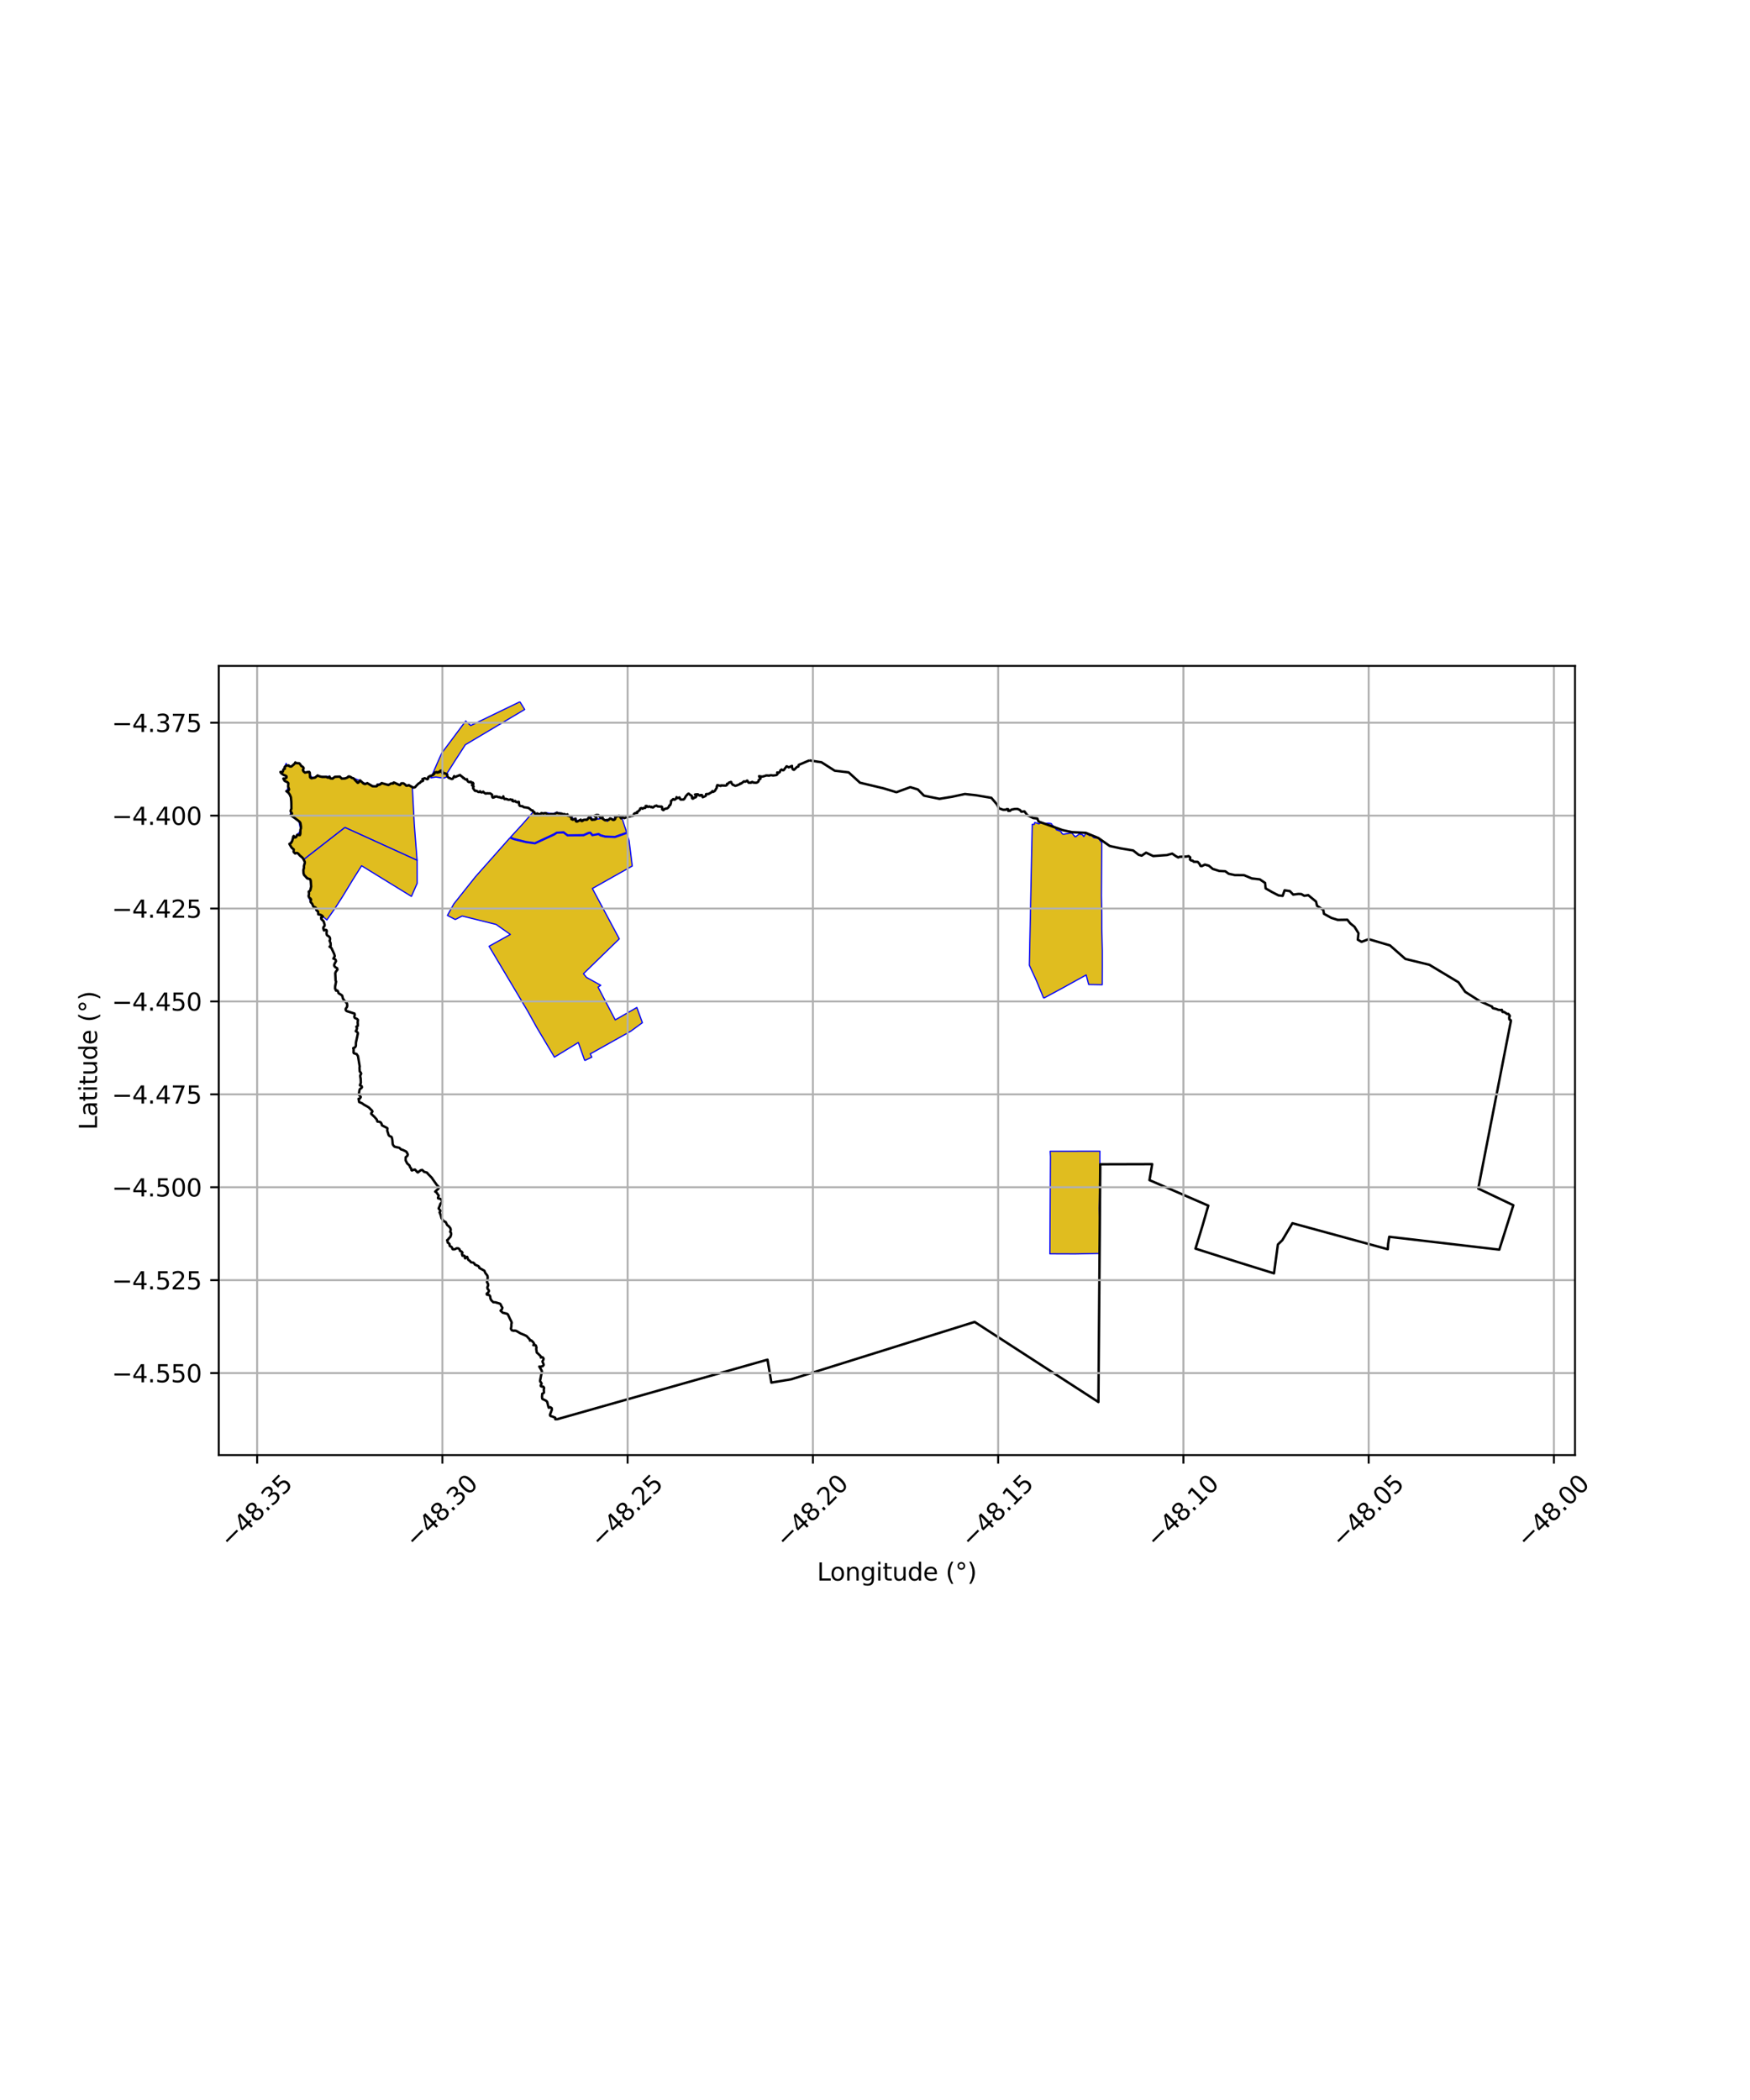 <?xml version="1.0" encoding="utf-8" standalone="no"?>
<!DOCTYPE svg PUBLIC "-//W3C//DTD SVG 1.1//EN"
  "http://www.w3.org/Graphics/SVG/1.1/DTD/svg11.dtd">
<svg xmlns:xlink="http://www.w3.org/1999/xlink" width="720pt" height="864pt" viewBox="0 0 720 864" xmlns="http://www.w3.org/2000/svg" version="1.1">
 <defs>
  <style type="text/css">*{stroke-linejoin: round; stroke-linecap: butt}</style>
 </defs>
 <g id="figure_1">
  <g id="patch_1">
   <path d="M 0 864 
L 720 864 
L 720 0 
L 0 0 
z
" style="fill: #ffffff"/>
  </g>
  <g id="axes_1">
   <g id="patch_2">
    <path d="M 90 598.671 
L 648 598.671 
L 648 273.969 
L 90 273.969 
z
" style="fill: #ffffff"/>
   </g>
   <g id="PatchCollection_1">
    <path d="M 141.92 340.447 
L 124.922 353.675 
L 124.438 353.043 
L 123.689 352.451 
L 123.282 351.988 
L 122.718 351.304 
L 121.924 351.041 
L 121.223 351.064 
L 120.766 350.564 
L 120.808 349.678 
L 120.153 349.12 
L 119.676 348.415 
L 119.194 347.737 
L 119.346 346.956 
L 120.376 345.155 
L 120.619 344.177 
L 121.793 344.273 
L 122.189 343.336 
L 123.335 342.316 
L 123.64 341.181 
L 123 338.051 
L 122.123 337.254 
L 121.191 336.634 
L 120.323 335.914 
L 119.48 335.153 
L 119.589 333.411 
L 119.893 332.323 
L 119.8 329.926 
L 119.755 328.7 
L 119.439 327.498 
L 118.798 326.44 
L 117.944 325.765 
L 117.939 325.31 
L 118.456 324.262 
L 118.487 323.412 
L 118.645 322.921 
L 118.686 322.211 
L 118.234 321.789 
L 117.606 321.675 
L 117.051 321.285 
L 116.636 320.621 
L 116.537 320.381 
L 116.647 320.256 
L 117.27 320.292 
L 117.774 320.065 
L 117.695 319.28 
L 116.745 318.928 
L 115.855 318.336 
L 115.526 318.026 
L 115.544 317.557 
L 116.45 317.194 
L 116.578 316.425 
L 117.054 315.741 
L 117.334 315.357 
L 117.376 314.834 
L 117.633 314.383 
L 117.674 314.136 
L 117.735 314.078 
L 117.848 314.625 
L 118.23 315.056 
L 118.711 314.927 
L 119.126 315.253 
L 119.943 315.248 
L 120.291 314.992 
L 120.705 314.765 
L 120.966 314.261 
L 121.409 314.054 
L 121.485 313.765 
L 121.617 313.753 
L 121.992 314.008 
L 122.824 314.032 
L 123.158 314.031 
L 123.371 314.302 
L 123.675 314.671 
L 123.988 315.111 
L 124.648 315.625 
L 124.938 316.011 
L 124.785 316.647 
L 124.903 317.332 
L 125.246 317.769 
L 125.859 317.768 
L 126.604 317.662 
L 127.479 318.263 
L 127.595 319.005 
L 128.653 320.038 
L 129.379 320.035 
L 130.382 319.384 
L 130.706 319.052 
L 130.923 319.162 
L 131.358 319.367 
L 131.757 319.449 
L 133.242 319.489 
L 133.771 319.477 
L 135.367 319.46 
L 135.597 319.48 
L 135.734 319.803 
L 136.103 320.343 
L 136.843 320.317 
L 137.269 320.058 
L 137.603 319.652 
L 137.97 319.592 
L 138.805 319.606 
L 139.964 319.7 
L 140.083 319.826 
L 140.358 320.052 
L 140.73 320.366 
L 141.329 320.332 
L 141.749 320.234 
L 142.069 320.22 
L 143.205 319.541 
L 143.6 319.467 
L 147.871 321.083 
L 148.54 321.387 
L 149.014 321.92 
L 150.586 322.297 
L 150.938 322.156 
L 151.356 322.356 
L 153.94 323.521 
L 154.805 323.52 
L 155.274 322.739 
L 156.768 322.266 
L 157.179 322.236 
L 157.879 322.423 
L 158.47 322.521 
L 159.086 322.726 
L 160.247 322.792 
L 161.008 322.337 
L 161.847 322.002 
L 162.681 322.223 
L 163.774 322.651 
L 164.732 322.864 
L 165.036 322.291 
L 165.666 322.259 
L 166.345 322.506 
L 166.999 323.122 
L 168.107 323.014 
L 169.719 323.935 
L 169.682 324.448 
L 170.446 339.057 
L 170.814 343.874 
L 171.595 353.952 
L 141.92 340.447 
" clip-path="url(#p93ef30bdd4)" style="fill: #e0bd1f; stroke: #0000ff; stroke-width: 0.5"/>
    <path d="M 141.92 340.447 
L 171.595 353.952 
L 171.614 363.455 
L 169.273 368.799 
L 148.775 356.203 
L 145.291 361.724 
L 140.951 368.859 
L 137.733 373.856 
L 134.486 378.482 
L 132.578 376.854 
L 131.478 376.357 
L 130.91 376.255 
L 130.705 374.934 
L 130 374.517 
L 129.637 373.341 
L 128.822 373.001 
L 128.556 372.072 
L 127.587 370.922 
L 127.262 369.552 
L 126.845 368.755 
L 127.107 367.817 
L 127.485 366.504 
L 127.831 365.632 
L 127.931 364.056 
L 127.88 362.901 
L 127.602 361.804 
L 125.247 360.278 
L 125.002 359.938 
L 124.751 358.433 
L 124.961 356.938 
L 125.083 355.972 
L 125.3 354.485 
L 124.922 353.675 
L 141.92 340.447 
" clip-path="url(#p93ef30bdd4)" style="fill: #e0bd1f; stroke: #0000ff; stroke-width: 0.5"/>
    <path d="M 213.897 288.728 
L 215.869 291.899 
L 191.456 306.405 
L 186.693 313.778 
L 186.592 313.959 
L 183.591 318.691 
L 183.792 319.641 
L 182.65 320.138 
L 181.259 319.973 
L 179.324 319.698 
L 177.286 320.019 
L 180.492 312.642 
L 180.564 312.487 
L 181.751 309.851 
L 191.604 296.643 
L 193.66 298.518 
L 213.897 288.728 
" clip-path="url(#p93ef30bdd4)" style="fill: #e0bd1f; stroke: #0000ff; stroke-width: 0.5"/>
    <path d="M 240.574 436.352 
L 237.94 428.921 
L 228.107 434.934 
L 220.884 422.814 
L 217.16 416.093 
L 201.211 389.321 
L 209.965 384.455 
L 204.11 380.34 
L 190.132 376.871 
L 187.316 378.321 
L 184.08 376.628 
L 186.727 371.877 
L 195.581 360.753 
L 209.771 344.739 
L 211.272 345.381 
L 216.331 346.64 
L 220.11 347.17 
L 227.968 343.543 
L 229.175 342.779 
L 231.841 342.668 
L 233.422 343.881 
L 240.146 343.834 
L 242.243 342.896 
L 242.773 342.8 
L 243.648 343.831 
L 246.244 343.354 
L 246.945 343.853 
L 248.915 344.388 
L 253.014 344.57 
L 257.938 342.848 
L 258.829 345.864 
L 260.121 356.301 
L 243.716 365.553 
L 254.796 386.267 
L 240.057 400.616 
L 241.313 402.138 
L 247.172 405.38 
L 246.055 406.127 
L 253.125 419.611 
L 262.019 414.508 
L 264.294 420.77 
L 259.561 424.241 
L 242.852 433.608 
L 243.492 434.935 
L 240.574 436.352 
" clip-path="url(#p93ef30bdd4)" style="fill: #e0bd1f; stroke: #0000ff; stroke-width: 0.5"/>
    <path d="M 220.055 346.739 
L 216.387 346.228 
L 211.43 344.995 
L 210.049 344.434 
L 215.127 338.919 
L 219.527 333.893 
L 220.196 334.602 
L 222.042 334.912 
L 224.311 334.318 
L 226.6 334.674 
L 227.624 334.746 
L 228.966 334.17 
L 230.824 334.563 
L 231.788 334.932 
L 233.482 335.312 
L 234.46 335.542 
L 235.292 336.206 
L 235.83 336.971 
L 236.859 336.617 
L 237.582 337.871 
L 239.48 337.646 
L 241.344 337.215 
L 242.905 335.723 
L 243.882 337.22 
L 247.792 336.77 
L 249.947 337.934 
L 251.031 336.675 
L 252.69 337.171 
L 252.951 336.018 
L 255.115 335.76 
L 255.848 336.384 
L 256.945 339.78 
L 257.818 342.444 
L 253.008 344.142 
L 248.999 343.988 
L 247.13 343.469 
L 246.321 342.916 
L 243.873 343.442 
L 242.932 342.398 
L 242.018 342.528 
L 240.053 343.412 
L 233.587 343.498 
L 231.917 342.231 
L 229.005 342.408 
L 227.76 343.173 
L 220.055 346.739 
" clip-path="url(#p93ef30bdd4)" style="fill: #e0bd1f; stroke: #0000ff; stroke-width: 0.5"/>
    <path d="M 429.39 410.684 
L 426.415 403.486 
L 423.494 397.119 
L 423.966 374.651 
L 424.455 350.878 
L 424.458 350.712 
L 424.702 339.151 
L 425.588 339.141 
L 425.567 338.714 
L 425.729 338.408 
L 426.724 338.703 
L 427.285 338.947 
L 427.64 338.871 
L 428.121 338.548 
L 428.365 338.546 
L 429.077 338.811 
L 429.258 338.839 
L 429.848 338.803 
L 430.204 338.888 
L 430.628 338.74 
L 431.182 338.692 
L 431.812 338.719 
L 432.092 338.773 
L 432.419 338.815 
L 432.646 338.965 
L 432.862 339.363 
L 433.581 340.044 
L 434.024 340.239 
L 434.44 340.684 
L 434.415 341.179 
L 434.661 341.419 
L 436.106 341.934 
L 436.469 342.137 
L 436.76 342.632 
L 437.024 343.003 
L 437.217 343.173 
L 437.774 343.203 
L 440.29 342.76 
L 440.476 342.803 
L 440.966 342.789 
L 441.22 342.951 
L 441.892 343.811 
L 442.179 343.927 
L 442.22 344.259 
L 442.833 344.161 
L 442.978 343.907 
L 443.736 343.373 
L 443.999 343.181 
L 444.253 343.123 
L 444.556 343.257 
L 445.02 343.327 
L 445.437 343.474 
L 445.662 343.903 
L 445.915 344.175 
L 446.541 343.232 
L 446.442 342.972 
L 446.517 342.662 
L 446.656 342.756 
L 447.135 342.848 
L 447.212 343.151 
L 447.865 343.494 
L 448.031 343.519 
L 448.061 343.656 
L 448.285 343.808 
L 448.584 343.674 
L 448.868 343.574 
L 448.974 343.66 
L 449.222 343.711 
L 449.416 343.925 
L 449.529 344.202 
L 449.782 344.417 
L 449.945 344.58 
L 450.136 344.69 
L 450.392 344.704 
L 450.581 344.718 
L 450.913 344.792 
L 451.275 344.855 
L 451.698 344.754 
L 451.879 345.006 
L 452.184 345.128 
L 452.309 345.409 
L 452.47 345.652 
L 452.7 345.876 
L 452.811 346.214 
L 453.046 346.349 
L 453.296 346.413 
L 453.252 354.777 
L 453.208 362.259 
L 453.179 367.538 
L 453.177 367.799 
L 453.171 368.478 
L 453.304 376.158 
L 453.316 382.081 
L 453.528 391.037 
L 453.531 397.393 
L 453.498 405.15 
L 447.913 405.054 
L 446.874 401.131 
L 436.462 406.885 
L 429.39 410.684 
" clip-path="url(#p93ef30bdd4)" style="fill: #e0bd1f; stroke: #0000ff; stroke-width: 0.5"/>
    <path d="M 432.172 475.812 
L 432.061 473.647 
L 452.531 473.625 
L 452.522 475.597 
L 452.508 484.898 
L 452.353 487.215 
L 452.436 488.911 
L 452.356 493.928 
L 452.27 497.139 
L 452.391 500.802 
L 452.405 508.575 
L 452.36 512.367 
L 452.188 515.714 
L 442.434 515.903 
L 431.949 515.867 
L 432.172 475.812 
" clip-path="url(#p93ef30bdd4)" style="fill: #e0bd1f; stroke: #0000ff; stroke-width: 0.5"/>
   </g>
   <g id="PatchCollection_2">
    <path d="M 332.987 312.842 
L 337.996 313.622 
L 343.425 317.089 
L 349.155 317.776 
L 353.831 322.028 
L 363.557 324.353 
L 368.814 325.948 
L 374.517 323.856 
L 377.621 324.8 
L 380.154 327.359 
L 386.517 328.664 
L 391.746 327.799 
L 396.992 326.686 
L 401.602 327.192 
L 407.872 328.255 
L 410.116 330.886 
L 411.014 332.575 
L 412.74 333.162 
L 413.851 333.139 
L 414.223 332.893 
L 414.813 332.95 
L 414.824 333.627 
L 415.551 333.602 
L 416.061 333.121 
L 417.516 332.837 
L 418.613 332.814 
L 419.627 333.247 
L 420.214 333.968 
L 421.49 333.835 
L 422.691 335.415 
L 425.128 336.571 
L 426.773 336.758 
L 427.289 338.003 
L 437.125 341.512 
L 440.99 342.371 
L 446.724 342.657 
L 451.887 344.765 
L 456.579 348.072 
L 461.212 349.072 
L 466.203 349.894 
L 468.445 351.672 
L 469.706 352.05 
L 471.536 350.815 
L 474.466 352.208 
L 480.093 351.804 
L 482.277 351.205 
L 483.809 352.261 
L 484.753 352.776 
L 485.372 352.503 
L 488.089 352.417 
L 489.05 352.242 
L 489.693 352.742 
L 489.593 353.639 
L 490.181 354.084 
L 490.634 354.058 
L 491.126 354.544 
L 492.772 354.606 
L 493.482 355.396 
L 493.931 356.268 
L 494.438 356.353 
L 495.717 355.723 
L 497.362 356.172 
L 498.975 357.505 
L 501.62 358.33 
L 504.116 358.466 
L 505.525 359.493 
L 508.006 360.029 
L 511.834 360.072 
L 515.011 361.412 
L 518.33 361.798 
L 520.505 363.272 
L 520.716 365.51 
L 523.357 367.027 
L 526.014 368.392 
L 527.714 368.592 
L 528.52 366.303 
L 530.699 366.629 
L 532.052 368.058 
L 534.193 367.791 
L 535.387 367.837 
L 536.619 368.56 
L 538.239 368.291 
L 541.452 370.929 
L 541.871 372.671 
L 544.457 374.367 
L 544.711 375.957 
L 547.777 377.654 
L 550.409 378.48 
L 554.333 378.414 
L 555.52 379.883 
L 557.271 381.299 
L 558.92 383.944 
L 558.635 386.609 
L 560.182 387.5 
L 563.109 386.393 
L 571.88 388.971 
L 578.21 394.536 
L 588.093 396.939 
L 600.069 404.144 
L 602.825 408.065 
L 608.833 411.902 
L 613.915 414.175 
L 614.014 414.583 
L 614.301 414.824 
L 614.574 414.888 
L 615.588 415.116 
L 616.521 415.499 
L 616.961 415.495 
L 617.446 415.619 
L 617.793 415.465 
L 617.896 415.468 
L 618.209 416.368 
L 618.694 416.37 
L 618.78 416.317 
L 619.531 416.788 
L 620.074 417.194 
L 620.575 417.115 
L 620.558 417.247 
L 620.988 417.599 
L 621.187 418.031 
L 621.09 418.245 
L 620.954 418.358 
L 620.931 418.883 
L 620.983 418.974 
L 620.958 419.216 
L 621.049 419.467 
L 621.505 419.673 
L 621.644 419.95 
L 608.19 488.999 
L 622.636 495.866 
L 616.852 514.135 
L 571.578 508.847 
L 571.115 511.773 
L 570.965 513.964 
L 531.744 503.268 
L 527.589 510.24 
L 525.76 512.029 
L 524.155 523.887 
L 509.451 519.314 
L 491.86 513.719 
L 494.718 504.39 
L 497.123 496.03 
L 472.93 485.528 
L 474.04 478.964 
L 452.679 479.02 
L 451.917 576.837 
L 400.997 543.883 
L 325.469 567.498 
L 317.366 568.84 
L 315.767 559.411 
L 229.342 583.881 
L 228.458 583.912 
L 228.4 583.263 
L 227.401 582.851 
L 226.503 582.588 
L 226.331 582.373 
L 226.288 582.058 
L 226.539 581.359 
L 227.066 580 
L 226.998 579.368 
L 226.434 578.968 
L 225.804 579.19 
L 225.662 578.91 
L 225.471 578.2 
L 225.12 576.735 
L 224.638 576.289 
L 223.804 575.87 
L 223.37 575.691 
L 223.097 575.452 
L 223.003 574.715 
L 223.103 573.422 
L 223.414 573.308 
L 223.805 572.951 
L 223.738 571.581 
L 223.873 571.052 
L 223.572 570.544 
L 222.821 570.461 
L 222.516 570.279 
L 222.452 570.051 
L 222.835 569.263 
L 222.547 568.719 
L 222.259 568.419 
L 222.199 568.077 
L 222.732 565.321 
L 222.942 564.933 
L 222.976 564.384 
L 222.822 563.834 
L 221.866 562.232 
L 222.255 562.31 
L 223.309 562.07 
L 223.696 561.554 
L 223.537 560.976 
L 223.18 560.233 
L 223.263 559.928 
L 223.496 559.579 
L 223.67 559.006 
L 223.335 558.486 
L 222.826 558.369 
L 222.519 558.52 
L 222.536 558.308 
L 222.307 557.778 
L 221.892 557.489 
L 221.612 557.107 
L 220.921 556.573 
L 220.802 556.259 
L 220.676 555.337 
L 220.601 554.942 
L 220.74 554.505 
L 220.451 553.541 
L 219.77 553.401 
L 219.445 553.452 
L 219.791 552.949 
L 219.35 552.197 
L 218.61 551.504 
L 218.235 551.4 
L 218.045 551.566 
L 218.01 551.15 
L 216.648 549.686 
L 215.712 549.232 
L 214.208 548.625 
L 212.378 547.556 
L 211.809 547.45 
L 211.327 547.514 
L 210.566 547.317 
L 210.198 546.71 
L 210.376 545.715 
L 210.391 544.77 
L 210.526 544.264 
L 210.386 543.745 
L 209.734 542.442 
L 208.96 540.786 
L 208.548 540.5 
L 206.883 540.107 
L 205.943 539.266 
L 206.527 538.609 
L 206.7 538.043 
L 206.224 537.262 
L 206.087 536.842 
L 205.734 536.379 
L 203.858 535.814 
L 202.945 535.75 
L 202.137 534.972 
L 201.77 534.245 
L 201.656 533.298 
L 201.253 532.799 
L 200.386 532.695 
L 200.259 532.507 
L 200.255 532.282 
L 200.907 531.689 
L 201.19 531.103 
L 200.92 530.574 
L 200.622 530.287 
L 200.509 529.675 
L 200.847 528.815 
L 200.788 528.252 
L 200.348 527.453 
L 200.653 525.834 
L 200.637 525.327 
L 200.496 524.796 
L 199.672 523.723 
L 199.276 522.799 
L 197.226 521.687 
L 197.146 521.279 
L 196.734 520.872 
L 195.364 520.277 
L 195.168 519.86 
L 194.709 519.474 
L 193.832 519.358 
L 193.311 518.77 
L 192.65 518.306 
L 192.203 517.111 
L 191.64 517.391 
L 191.398 517.742 
L 191.317 517.664 
L 191.244 517.398 
L 191.211 516.787 
L 190.796 516.583 
L 190.278 516.642 
L 190.063 515.832 
L 190.285 515.434 
L 189.967 514.986 
L 189.241 514.626 
L 189.211 514.337 
L 188.99 513.901 
L 188.476 513.58 
L 187.909 513.569 
L 187.071 513.993 
L 186.304 513.998 
L 186.124 513.838 
L 186.059 513.467 
L 185.772 513.027 
L 185.08 512.65 
L 184.98 512.365 
L 184.946 511.87 
L 184.565 511.447 
L 184.18 511.23 
L 184.153 510.87 
L 183.96 510.257 
L 184.091 510.1 
L 184.443 509.906 
L 184.664 509.507 
L 185.319 508.854 
L 185.61 507.874 
L 185.584 507.296 
L 185.213 506.764 
L 185.382 506.418 
L 185.429 505.855 
L 185.296 505.33 
L 184.671 504.538 
L 183.999 504.04 
L 183.373 502.794 
L 182.391 502.276 
L 181.909 501.507 
L 181.66 501.231 
L 181.302 499.85 
L 180.862 498.81 
L 181.257 498.182 
L 180.467 497.205 
L 180.937 496.068 
L 181.229 495.226 
L 181.84 494.606 
L 181.839 494.072 
L 181.569 493.593 
L 181.121 493.242 
L 180.256 493.04 
L 180.186 492.809 
L 180.512 491.94 
L 179.57 490.592 
L 179.06 490.258 
L 179.73 489.612 
L 180.126 489.312 
L 180.536 488.851 
L 180.451 488.22 
L 179.804 487.63 
L 178.177 485.363 
L 177.644 484.562 
L 176.414 483.303 
L 175.94 482.809 
L 175.722 482.469 
L 174.757 482.179 
L 174.397 482.084 
L 174.147 481.75 
L 173.656 481.326 
L 173.026 481.511 
L 171.961 482.366 
L 171.73 482.301 
L 170.746 481.199 
L 170.171 481.269 
L 169.5 481.574 
L 169.324 481.465 
L 169.098 480.641 
L 168.784 480.334 
L 168.444 479.487 
L 167.517 478.658 
L 166.879 477.387 
L 166.906 476.132 
L 167.599 475.542 
L 167.781 474.989 
L 167.343 474.04 
L 166.941 473.682 
L 165.648 473.077 
L 164.98 472.889 
L 164.295 472.236 
L 162.574 471.854 
L 162.236 471.708 
L 161.724 471.104 
L 161.585 470.765 
L 161.416 468.929 
L 161.183 467.903 
L 160.928 467.666 
L 160.291 467.425 
L 159.907 467.038 
L 159.327 465.17 
L 159.412 464.254 
L 159.156 464.025 
L 157.157 463.007 
L 156.939 462.251 
L 156.622 461.766 
L 156.121 461.554 
L 155.325 461.451 
L 155.189 461.228 
L 155.005 460.61 
L 154.115 459.577 
L 152.702 458.238 
L 152.72 458.029 
L 153.233 457.318 
L 153.102 456.99 
L 151.676 455.584 
L 149.687 454.454 
L 148.902 453.882 
L 147.774 453.428 
L 147.516 452.088 
L 148.046 451.952 
L 148.429 451.369 
L 148.116 450.853 
L 147.8 450.614 
L 147.665 450.011 
L 147.885 448.534 
L 148.034 448.189 
L 148.282 447.924 
L 148.705 447.638 
L 148.915 447.299 
L 148.784 446.878 
L 148.106 446.55 
L 148.116 446.338 
L 148.317 445.949 
L 148.458 445.412 
L 148.394 443.845 
L 148.171 442.604 
L 148.59 441.729 
L 148.384 441.241 
L 148.09 440.945 
L 147.977 440.63 
L 147.906 439.253 
L 147.989 438.778 
L 147.29 434.531 
L 146.706 433.659 
L 145.594 433.33 
L 145.454 433.081 
L 145.488 431.77 
L 145.335 431.242 
L 145.488 431.138 
L 145.915 431.037 
L 146.261 430.633 
L 146.417 430.229 
L 146.434 428.981 
L 147.253 425.176 
L 147.063 424.71 
L 146.383 424.253 
L 146.757 423.592 
L 146.878 423.028 
L 146.628 422.389 
L 147.198 422.072 
L 147.227 421.599 
L 147.151 420.664 
L 147.27 419.617 
L 146.881 419.216 
L 146.091 418.869 
L 145.857 418.651 
L 145.774 418.35 
L 145.799 418.012 
L 145.985 417.581 
L 145.851 417.013 
L 142.752 416.028 
L 142.421 415.829 
L 142.261 415.56 
L 142.2 415.237 
L 142.281 414.955 
L 142.74 414.325 
L 142.871 413.815 
L 142.777 412.839 
L 141.565 411.564 
L 141.089 410.823 
L 140.77 409.593 
L 139.999 409.06 
L 139.326 408.663 
L 139.177 408.389 
L 139.099 407.951 
L 138.767 407.514 
L 138.241 407.566 
L 138.051 407.09 
L 137.858 406.68 
L 137.896 405.784 
L 138.277 403.842 
L 138.081 403.45 
L 137.941 400.34 
L 138.233 399.689 
L 138.838 398.969 
L 138.721 398.364 
L 137.959 397.939 
L 137.505 397.372 
L 137.473 397.054 
L 137.56 396.715 
L 138.237 395.438 
L 138.074 394.882 
L 137.651 394.507 
L 137.148 394.417 
L 137.466 393.852 
L 137.744 393.369 
L 137.483 392.471 
L 136.297 389.936 
L 135.646 389.579 
L 135.596 389.493 
L 136.058 389.042 
L 136.013 388.04 
L 135.595 387.047 
L 135.779 386.683 
L 135.801 386.138 
L 135.669 385.685 
L 135.362 385.307 
L 134.651 384.873 
L 134.457 384.62 
L 134.329 383.904 
L 134.452 382.979 
L 134.256 382.617 
L 133.851 382.546 
L 133.36 382.83 
L 133.224 382.685 
L 133.023 381.95 
L 133.049 381.586 
L 133.214 381.287 
L 133.547 380.92 
L 133.537 380.359 
L 133.154 379.074 
L 132.456 378.367 
L 132.203 378.144 
L 132.113 377.478 
L 132.437 377.434 
L 132.845 377.08 
L 132.362 376.627 
L 131.915 376.401 
L 130.934 376.162 
L 130.855 375.059 
L 130.174 374.476 
L 130.191 374.086 
L 130.054 373.672 
L 129.792 373.361 
L 128.923 373.003 
L 128.441 371.863 
L 127.852 371.2 
L 127.762 370.914 
L 127.983 370.119 
L 127.713 369.688 
L 127.144 369.249 
L 126.974 368.638 
L 127.13 367.786 
L 127.024 366.824 
L 127.399 366.621 
L 127.698 366.183 
L 128.015 364.75 
L 127.838 362.268 
L 127.532 361.715 
L 126.385 361.398 
L 125.445 360.323 
L 125.127 360.05 
L 124.882 359.342 
L 124.821 357.976 
L 125.055 357.072 
L 125.035 356.307 
L 125.269 355.506 
L 125.404 355.059 
L 125.386 354.57 
L 124.706 353.236 
L 124.38 352.838 
L 123.343 351.956 
L 122.718 351.23 
L 122.267 350.932 
L 121.777 350.971 
L 121.435 351.148 
L 120.934 350.669 
L 120.787 350.39 
L 120.86 349.51 
L 119.966 348.738 
L 119.068 347.214 
L 119.773 346.814 
L 120.248 345.955 
L 120.469 345.023 
L 120.65 344.216 
L 120.866 343.928 
L 121.236 344.631 
L 121.872 344.374 
L 122.235 343.493 
L 123.385 343.588 
L 123.553 343.093 
L 123.614 341.333 
L 123.799 340.873 
L 123.828 340.101 
L 123.62 338.689 
L 123.359 338.208 
L 122.635 337.597 
L 121.169 336.494 
L 119.536 335.348 
L 120.074 334.918 
L 120.125 334.638 
L 119.556 333.707 
L 119.689 333.204 
L 119.895 332.709 
L 119.891 331.909 
L 119.871 330.727 
L 119.842 329.855 
L 119.686 328.017 
L 119.243 326.979 
L 118.709 326.203 
L 117.986 325.616 
L 117.809 325.508 
L 117.901 325.502 
L 118.411 325.44 
L 118.68 325.275 
L 118.863 325.018 
L 118.912 324.714 
L 118.532 323.615 
L 118.633 322.226 
L 118.227 321.81 
L 117.134 321.301 
L 116.627 320.476 
L 116.597 320.305 
L 116.655 320.303 
L 117.112 320.343 
L 117.645 320.122 
L 117.891 319.867 
L 117.892 319.469 
L 117.64 319.218 
L 116.445 318.705 
L 115.61 318.031 
L 115.383 317.622 
L 115.83 317.669 
L 116.165 317.639 
L 116.416 317.384 
L 116.564 316.634 
L 117.193 316.28 
L 117.134 315.773 
L 117.057 315.709 
L 117.395 315.266 
L 118.075 314.897 
L 118.442 314.981 
L 118.748 314.894 
L 118.795 315.064 
L 119.322 315.37 
L 119.874 315.365 
L 120.897 314.502 
L 120.965 314.359 
L 121.379 314.054 
L 121.501 313.667 
L 121.52 313.703 
L 121.741 313.96 
L 123.137 314.039 
L 123.349 314.333 
L 123.559 314.518 
L 123.953 315.159 
L 124.264 315.294 
L 124.792 315.747 
L 124.911 315.997 
L 124.905 316.208 
L 124.607 316.798 
L 124.9 317.403 
L 125.489 317.877 
L 125.971 317.768 
L 126.62 317.628 
L 127.229 317.587 
L 127.442 317.907 
L 127.543 319.268 
L 127.543 319.607 
L 127.682 319.943 
L 128.138 320.199 
L 129.641 319.908 
L 130.682 319.042 
L 130.83 319.154 
L 131.479 319.403 
L 131.923 319.518 
L 132.67 319.653 
L 134.221 319.624 
L 134.833 319.928 
L 135.165 319.916 
L 135.471 319.729 
L 135.571 319.492 
L 135.601 319.546 
L 135.831 320.175 
L 136.042 320.281 
L 136.596 320.291 
L 136.792 320.36 
L 137.781 319.62 
L 138.602 319.567 
L 139.792 319.528 
L 140.612 320.348 
L 141.404 320.311 
L 141.882 320.273 
L 142.234 320.186 
L 143.095 319.822 
L 143.315 319.493 
L 143.666 319.444 
L 144.383 319.738 
L 144.675 320.008 
L 145.392 320.223 
L 145.74 320.475 
L 145.993 320.882 
L 147.17 322.071 
L 147.487 321.98 
L 148.144 321.064 
L 149.494 322.315 
L 149.958 322.537 
L 150.267 322.575 
L 151.141 322.21 
L 153.253 323.485 
L 153.897 323.522 
L 154.906 323.514 
L 155.193 323.315 
L 155.263 322.843 
L 155.706 322.957 
L 156.445 322.733 
L 157.018 322.19 
L 159.809 322.978 
L 160.366 322.671 
L 160.856 322.351 
L 161.283 322.321 
L 161.559 322.404 
L 161.832 322.31 
L 161.981 321.942 
L 162.157 321.973 
L 164.389 323.002 
L 164.643 322.972 
L 165.076 322.306 
L 165.995 322.287 
L 166.744 322.831 
L 167.087 323.221 
L 167.414 323.293 
L 168.243 323.037 
L 168.706 323.344 
L 169.509 323.745 
L 169.761 323.984 
L 170.252 324.01 
L 170.739 323.912 
L 171.357 323.218 
L 172.23 322.346 
L 172.708 322.131 
L 173.023 321.807 
L 173.244 321.474 
L 173.392 321.502 
L 173.991 321.306 
L 174.105 321.134 
L 173.923 320.715 
L 173.777 320.53 
L 174.74 320.192 
L 175.729 320.598 
L 175.915 320.581 
L 176.18 320.278 
L 176.138 319.841 
L 176.247 319.796 
L 176.416 319.538 
L 176.609 319.547 
L 177.032 319.188 
L 177.371 319.172 
L 177.677 319.026 
L 178.277 318.766 
L 178.34 318.401 
L 178.703 318.324 
L 178.865 317.959 
L 178.876 317.798 
L 178.946 317.83 
L 179.562 317.653 
L 179.584 317.757 
L 179.768 317.855 
L 180.177 317.86 
L 180.373 317.596 
L 180.547 317.707 
L 180.773 317.67 
L 181.095 317.476 
L 181.1 317.147 
L 181.706 316.974 
L 181.75 317.237 
L 182.029 317.333 
L 181.898 317.69 
L 181.897 317.928 
L 182.081 318.178 
L 182.428 318.222 
L 182.656 318.025 
L 182.901 318.187 
L 183.243 318.231 
L 183.994 318.595 
L 183.974 319.2 
L 184.193 319.563 
L 184.456 319.857 
L 184.588 319.993 
L 185.79 320.49 
L 186.089 320.471 
L 186.32 320.342 
L 186.862 319.321 
L 186.98 319.485 
L 187.362 319.682 
L 188.039 319.356 
L 189.282 318.848 
L 189.378 319.064 
L 189.818 319.278 
L 190.159 319.683 
L 190.431 319.761 
L 190.476 319.806 
L 190.627 320.154 
L 190.934 320.162 
L 191.382 320.622 
L 191.768 320.766 
L 192.124 320.566 
L 192.04 320.766 
L 192.578 321.594 
L 193.125 321.81 
L 193.344 321.683 
L 193.78 321.674 
L 193.954 322.047 
L 194.51 322.002 
L 194.752 322.363 
L 194.6 322.699 
L 194.71 322.851 
L 194.195 323.037 
L 194.878 323.639 
L 194.644 323.923 
L 194.624 324.281 
L 195.313 325.251 
L 195.516 325.419 
L 196.029 325.358 
L 196.793 325.836 
L 197.116 325.874 
L 197.533 325.537 
L 197.688 325.838 
L 197.973 325.99 
L 198.323 326.026 
L 198.813 325.711 
L 199.197 326.154 
L 199.754 326.486 
L 199.981 326.497 
L 200.356 326.364 
L 200.783 326.424 
L 201.694 326.418 
L 202.446 326.94 
L 202.517 327.837 
L 202.768 328.187 
L 203.409 328.005 
L 203.575 327.664 
L 203.814 327.803 
L 204.383 327.674 
L 204.834 327.921 
L 205.149 327.993 
L 205.324 327.907 
L 205.523 328.053 
L 205.702 327.995 
L 205.86 328.123 
L 206.237 328.27 
L 206.734 328.278 
L 207.019 328.009 
L 207.071 327.639 
L 207.101 327.931 
L 207.275 328.408 
L 207.644 328.794 
L 208.113 328.638 
L 208.313 328.818 
L 208.576 328.771 
L 209.107 329.043 
L 209.529 329.062 
L 210.013 328.879 
L 210.19 329.039 
L 210.86 329.029 
L 210.748 329.219 
L 210.858 329.582 
L 211.415 329.719 
L 211.911 329.506 
L 212.152 329.744 
L 212.302 329.947 
L 212.978 330.07 
L 213.305 329.876 
L 213.48 329.942 
L 213.571 330.822 
L 213.612 331.155 
L 213.916 331.586 
L 215.028 331.739 
L 215.475 332.097 
L 217.42 332.383 
L 218.748 333.432 
L 219.146 333.445 
L 219.332 333.904 
L 219.896 334.17 
L 220.004 334.665 
L 220.537 335.041 
L 220.96 334.676 
L 221.197 334.714 
L 221.71 335.015 
L 222.401 334.903 
L 222.765 334.51 
L 223.597 334.737 
L 224.269 334.519 
L 224.607 334.565 
L 225.004 334.899 
L 226.284 335.283 
L 226.539 334.94 
L 227.911 334.99 
L 229.174 334.402 
L 229.733 334.627 
L 230.598 334.707 
L 231.114 334.744 
L 231.853 335.088 
L 232.23 334.925 
L 232.4 335.1 
L 233.222 335.259 
L 233.443 335.04 
L 233.423 335.454 
L 233.761 335.681 
L 234.133 335.687 
L 234.452 335.866 
L 234.697 336.069 
L 235.198 336.138 
L 235.126 336.515 
L 235.092 336.978 
L 235.684 337.244 
L 236.816 336.815 
L 236.752 337.226 
L 236.911 337.823 
L 237.177 338.023 
L 237.503 338.012 
L 238.94 337.225 
L 239.016 337.584 
L 239.402 337.831 
L 239.861 337.609 
L 239.94 337.355 
L 240.831 337.24 
L 241.291 337.323 
L 241.645 337.176 
L 242.334 336.231 
L 242.757 335.99 
L 242.853 336.549 
L 243.541 337.307 
L 244.408 337.193 
L 244.626 337.228 
L 245.235 336.953 
L 245.407 336.632 
L 245.358 336.278 
L 244.943 336.037 
L 244.585 335.698 
L 244.685 335.578 
L 245.101 335.529 
L 245.305 335.292 
L 245.488 335.343 
L 246.083 335.304 
L 246.427 335.584 
L 247.053 336.482 
L 247.755 336.339 
L 247.935 336.276 
L 247.909 336.811 
L 248.813 337.42 
L 249.091 337.493 
L 249.726 337.344 
L 250.404 337.332 
L 250.988 336.722 
L 251.659 336.941 
L 252.026 337.238 
L 252.491 337.354 
L 252.953 337.124 
L 253.123 336.878 
L 253.166 336.586 
L 253.105 336.168 
L 254.671 335.624 
L 254.882 335.753 
L 255.537 336.691 
L 256.116 336.205 
L 256.433 336.347 
L 256.918 336.594 
L 257.396 336.358 
L 257.498 336.249 
L 257.727 336.301 
L 258.033 336.243 
L 258.312 335.893 
L 258.7 335.969 
L 259.371 335.876 
L 259.472 335.679 
L 260.091 335.718 
L 260.552 335.572 
L 260.769 335.211 
L 260.801 334.91 
L 261.241 334.568 
L 262.156 334.458 
L 262.054 334.072 
L 262.27 334.053 
L 263.254 333.187 
L 263.374 332.648 
L 263.518 332.707 
L 263.854 332.441 
L 264.396 332.736 
L 264.834 332.367 
L 265.331 332.427 
L 265.533 332.325 
L 265.838 331.836 
L 265.649 331.602 
L 266.134 331.605 
L 266.113 331.776 
L 266.589 332.013 
L 267.239 331.786 
L 267.701 332.066 
L 268.079 331.944 
L 268.092 332.052 
L 268.33 332.197 
L 268.689 332.225 
L 269.121 331.874 
L 269.331 331.683 
L 270.133 331.452 
L 270.501 331.761 
L 271.842 331.87 
L 272.121 331.824 
L 272.395 332.023 
L 272.423 332.239 
L 272.426 332.942 
L 272.661 333.186 
L 272.968 333.294 
L 273.59 332.732 
L 274.469 332.628 
L 275.14 332.044 
L 275.346 331.45 
L 275.776 331.208 
L 276.064 330.263 
L 276.057 329.575 
L 276.815 328.909 
L 276.997 328.756 
L 277.186 328.96 
L 277.506 329.045 
L 278.026 328.737 
L 278.359 327.989 
L 278.398 328.098 
L 278.615 328.334 
L 278.945 328.332 
L 279.527 328.079 
L 279.579 328.124 
L 279.9 328.858 
L 280.16 328.986 
L 280.935 328.94 
L 281.107 328.956 
L 281.376 328.862 
L 281.701 328.447 
L 282.193 327.558 
L 283.064 326.607 
L 283.369 326.545 
L 283.466 326.584 
L 283.889 327.007 
L 284.581 327.382 
L 284.666 327.875 
L 284.713 328.331 
L 284.949 328.587 
L 285.282 328.516 
L 285.478 328.327 
L 285.576 328.076 
L 286.157 328.07 
L 286.535 327.632 
L 286.533 327.337 
L 286.153 327.004 
L 285.935 326.906 
L 286.591 326.814 
L 287.174 326.815 
L 287.735 327.328 
L 288.138 327.369 
L 288.242 327.09 
L 288.832 327.122 
L 288.828 327.294 
L 289.12 328 
L 290.246 327.529 
L 290.489 327.215 
L 290.479 326.753 
L 290.683 326.701 
L 291.529 326.664 
L 292.76 325.947 
L 293.147 325.471 
L 293.447 325.806 
L 294.092 325.412 
L 294.934 324.015 
L 294.879 323.655 
L 295.135 323.013 
L 296.046 323.24 
L 296.519 323.373 
L 296.653 323.153 
L 298.557 323.221 
L 299.001 323.039 
L 299.204 322.737 
L 299.109 322.51 
L 299.646 322.346 
L 299.929 321.973 
L 300.084 321.951 
L 300.742 321.7 
L 300.846 321.756 
L 300.946 322.208 
L 301.5 322.9 
L 301.718 322.924 
L 302.246 323.2 
L 302.497 323.319 
L 303.016 323.19 
L 304.023 322.772 
L 304.479 322.57 
L 304.576 322.338 
L 304.732 322.443 
L 305.023 322.321 
L 306.078 321.478 
L 306.561 321.595 
L 306.814 321.551 
L 307.392 321.149 
L 307.526 321.221 
L 307.57 321.402 
L 307.972 322.009 
L 308.997 322.027 
L 309.152 321.804 
L 309.484 321.746 
L 309.566 321.701 
L 309.759 321.943 
L 310.877 322.052 
L 311.436 321.979 
L 311.993 321.577 
L 312.108 321.348 
L 312.14 320.96 
L 312.872 320.374 
L 312.891 320.12 
L 312.746 319.865 
L 312.494 319.738 
L 312.315 319.35 
L 313.596 319.538 
L 314.669 319.267 
L 315.147 319.062 
L 315.822 319.076 
L 316.413 319.123 
L 317.206 318.928 
L 318.054 319.072 
L 319.025 318.962 
L 319.544 318.839 
L 319.921 318.427 
L 319.767 317.812 
L 320.205 317.871 
L 320.498 317.879 
L 320.76 317.738 
L 321.148 316.873 
L 321.62 316.595 
L 322.098 316.936 
L 322.445 316.855 
L 322.932 316.182 
L 323.538 315.382 
L 323.581 315.297 
L 323.841 315.338 
L 324.529 315.71 
L 325.849 315.104 
L 325.814 315.621 
L 326.179 316.505 
L 326.475 316.688 
L 326.698 316.72 
L 327.387 316.045 
L 327.962 315.509 
L 328.486 315.365 
L 328.626 314.697 
L 332.987 312.842 
L 332.987 312.842 
" clip-path="url(#p93ef30bdd4)" style="fill: none; stroke: #000000"/>
   </g>
   <g id="matplotlib.axis_1">
    <g id="xtick_1">
     <g id="line2d_1">
      <path d="M 105.79 598.671 
L 105.79 273.969 
" clip-path="url(#p93ef30bdd4)" style="fill: none; stroke: #b0b0b0; stroke-width: 0.8; stroke-linecap: square"/>
     </g>
     <g id="line2d_2">
      <defs>
       <path id="m865641e79f" d="M 0 0 
L 0 3.5 
" style="stroke: #000000; stroke-width: 0.8"/>
      </defs>
      <g>
       <use xlink:href="#m865641e79f" x="105.79" y="598.671" style="stroke: #000000; stroke-width: 0.8"/>
      </g>
     </g>
     <g id="text_1">
      <!-- −48.35 -->
      <g transform="translate(94.657 637.213) rotate(-45) scale(0.1 -0.1)">
       <defs>
        <path id="DejaVuSans-2212" d="M 678 2272 
L 4684 2272 
L 4684 1741 
L 678 1741 
L 678 2272 
z
" transform="scale(0.016)"/>
        <path id="DejaVuSans-34" d="M 2419 4116 
L 825 1625 
L 2419 1625 
L 2419 4116 
z
M 2253 4666 
L 3047 4666 
L 3047 1625 
L 3713 1625 
L 3713 1100 
L 3047 1100 
L 3047 0 
L 2419 0 
L 2419 1100 
L 313 1100 
L 313 1709 
L 2253 4666 
z
" transform="scale(0.016)"/>
        <path id="DejaVuSans-38" d="M 2034 2216 
Q 1584 2216 1326 1975 
Q 1069 1734 1069 1313 
Q 1069 891 1326 650 
Q 1584 409 2034 409 
Q 2484 409 2743 651 
Q 3003 894 3003 1313 
Q 3003 1734 2745 1975 
Q 2488 2216 2034 2216 
z
M 1403 2484 
Q 997 2584 770 2862 
Q 544 3141 544 3541 
Q 544 4100 942 4425 
Q 1341 4750 2034 4750 
Q 2731 4750 3128 4425 
Q 3525 4100 3525 3541 
Q 3525 3141 3298 2862 
Q 3072 2584 2669 2484 
Q 3125 2378 3379 2068 
Q 3634 1759 3634 1313 
Q 3634 634 3220 271 
Q 2806 -91 2034 -91 
Q 1263 -91 848 271 
Q 434 634 434 1313 
Q 434 1759 690 2068 
Q 947 2378 1403 2484 
z
M 1172 3481 
Q 1172 3119 1398 2916 
Q 1625 2713 2034 2713 
Q 2441 2713 2670 2916 
Q 2900 3119 2900 3481 
Q 2900 3844 2670 4047 
Q 2441 4250 2034 4250 
Q 1625 4250 1398 4047 
Q 1172 3844 1172 3481 
z
" transform="scale(0.016)"/>
        <path id="DejaVuSans-2e" d="M 684 794 
L 1344 794 
L 1344 0 
L 684 0 
L 684 794 
z
" transform="scale(0.016)"/>
        <path id="DejaVuSans-33" d="M 2597 2516 
Q 3050 2419 3304 2112 
Q 3559 1806 3559 1356 
Q 3559 666 3084 287 
Q 2609 -91 1734 -91 
Q 1441 -91 1130 -33 
Q 819 25 488 141 
L 488 750 
Q 750 597 1062 519 
Q 1375 441 1716 441 
Q 2309 441 2620 675 
Q 2931 909 2931 1356 
Q 2931 1769 2642 2001 
Q 2353 2234 1838 2234 
L 1294 2234 
L 1294 2753 
L 1863 2753 
Q 2328 2753 2575 2939 
Q 2822 3125 2822 3475 
Q 2822 3834 2567 4026 
Q 2313 4219 1838 4219 
Q 1578 4219 1281 4162 
Q 984 4106 628 3988 
L 628 4550 
Q 988 4650 1302 4700 
Q 1616 4750 1894 4750 
Q 2613 4750 3031 4423 
Q 3450 4097 3450 3541 
Q 3450 3153 3228 2886 
Q 3006 2619 2597 2516 
z
" transform="scale(0.016)"/>
        <path id="DejaVuSans-35" d="M 691 4666 
L 3169 4666 
L 3169 4134 
L 1269 4134 
L 1269 2991 
Q 1406 3038 1543 3061 
Q 1681 3084 1819 3084 
Q 2600 3084 3056 2656 
Q 3513 2228 3513 1497 
Q 3513 744 3044 326 
Q 2575 -91 1722 -91 
Q 1428 -91 1123 -41 
Q 819 9 494 109 
L 494 744 
Q 775 591 1075 516 
Q 1375 441 1709 441 
Q 2250 441 2565 725 
Q 2881 1009 2881 1497 
Q 2881 1984 2565 2268 
Q 2250 2553 1709 2553 
Q 1456 2553 1204 2497 
Q 953 2441 691 2322 
L 691 4666 
z
" transform="scale(0.016)"/>
       </defs>
       <use xlink:href="#DejaVuSans-2212"/>
       <use xlink:href="#DejaVuSans-34" transform="translate(83.789 0)"/>
       <use xlink:href="#DejaVuSans-38" transform="translate(147.412 0)"/>
       <use xlink:href="#DejaVuSans-2e" transform="translate(211.035 0)"/>
       <use xlink:href="#DejaVuSans-33" transform="translate(242.822 0)"/>
       <use xlink:href="#DejaVuSans-35" transform="translate(306.445 0)"/>
      </g>
     </g>
    </g>
    <g id="xtick_2">
     <g id="line2d_3">
      <path d="M 182.01 598.671 
L 182.01 273.969 
" clip-path="url(#p93ef30bdd4)" style="fill: none; stroke: #b0b0b0; stroke-width: 0.8; stroke-linecap: square"/>
     </g>
     <g id="line2d_4">
      <g>
       <use xlink:href="#m865641e79f" x="182.01" y="598.671" style="stroke: #000000; stroke-width: 0.8"/>
      </g>
     </g>
     <g id="text_2">
      <!-- −48.30 -->
      <g transform="translate(170.877 637.213) rotate(-45) scale(0.1 -0.1)">
       <defs>
        <path id="DejaVuSans-30" d="M 2034 4250 
Q 1547 4250 1301 3770 
Q 1056 3291 1056 2328 
Q 1056 1369 1301 889 
Q 1547 409 2034 409 
Q 2525 409 2770 889 
Q 3016 1369 3016 2328 
Q 3016 3291 2770 3770 
Q 2525 4250 2034 4250 
z
M 2034 4750 
Q 2819 4750 3233 4129 
Q 3647 3509 3647 2328 
Q 3647 1150 3233 529 
Q 2819 -91 2034 -91 
Q 1250 -91 836 529 
Q 422 1150 422 2328 
Q 422 3509 836 4129 
Q 1250 4750 2034 4750 
z
" transform="scale(0.016)"/>
       </defs>
       <use xlink:href="#DejaVuSans-2212"/>
       <use xlink:href="#DejaVuSans-34" transform="translate(83.789 0)"/>
       <use xlink:href="#DejaVuSans-38" transform="translate(147.412 0)"/>
       <use xlink:href="#DejaVuSans-2e" transform="translate(211.035 0)"/>
       <use xlink:href="#DejaVuSans-33" transform="translate(242.822 0)"/>
       <use xlink:href="#DejaVuSans-30" transform="translate(306.445 0)"/>
      </g>
     </g>
    </g>
    <g id="xtick_3">
     <g id="line2d_5">
      <path d="M 258.23 598.671 
L 258.23 273.969 
" clip-path="url(#p93ef30bdd4)" style="fill: none; stroke: #b0b0b0; stroke-width: 0.8; stroke-linecap: square"/>
     </g>
     <g id="line2d_6">
      <g>
       <use xlink:href="#m865641e79f" x="258.23" y="598.671" style="stroke: #000000; stroke-width: 0.8"/>
      </g>
     </g>
     <g id="text_3">
      <!-- −48.25 -->
      <g transform="translate(247.097 637.213) rotate(-45) scale(0.1 -0.1)">
       <defs>
        <path id="DejaVuSans-32" d="M 1228 531 
L 3431 531 
L 3431 0 
L 469 0 
L 469 531 
Q 828 903 1448 1529 
Q 2069 2156 2228 2338 
Q 2531 2678 2651 2914 
Q 2772 3150 2772 3378 
Q 2772 3750 2511 3984 
Q 2250 4219 1831 4219 
Q 1534 4219 1204 4116 
Q 875 4013 500 3803 
L 500 4441 
Q 881 4594 1212 4672 
Q 1544 4750 1819 4750 
Q 2544 4750 2975 4387 
Q 3406 4025 3406 3419 
Q 3406 3131 3298 2873 
Q 3191 2616 2906 2266 
Q 2828 2175 2409 1742 
Q 1991 1309 1228 531 
z
" transform="scale(0.016)"/>
       </defs>
       <use xlink:href="#DejaVuSans-2212"/>
       <use xlink:href="#DejaVuSans-34" transform="translate(83.789 0)"/>
       <use xlink:href="#DejaVuSans-38" transform="translate(147.412 0)"/>
       <use xlink:href="#DejaVuSans-2e" transform="translate(211.035 0)"/>
       <use xlink:href="#DejaVuSans-32" transform="translate(242.822 0)"/>
       <use xlink:href="#DejaVuSans-35" transform="translate(306.445 0)"/>
      </g>
     </g>
    </g>
    <g id="xtick_4">
     <g id="line2d_7">
      <path d="M 334.449 598.671 
L 334.449 273.969 
" clip-path="url(#p93ef30bdd4)" style="fill: none; stroke: #b0b0b0; stroke-width: 0.8; stroke-linecap: square"/>
     </g>
     <g id="line2d_8">
      <g>
       <use xlink:href="#m865641e79f" x="334.449" y="598.671" style="stroke: #000000; stroke-width: 0.8"/>
      </g>
     </g>
     <g id="text_4">
      <!-- −48.20 -->
      <g transform="translate(323.316 637.213) rotate(-45) scale(0.1 -0.1)">
       <use xlink:href="#DejaVuSans-2212"/>
       <use xlink:href="#DejaVuSans-34" transform="translate(83.789 0)"/>
       <use xlink:href="#DejaVuSans-38" transform="translate(147.412 0)"/>
       <use xlink:href="#DejaVuSans-2e" transform="translate(211.035 0)"/>
       <use xlink:href="#DejaVuSans-32" transform="translate(242.822 0)"/>
       <use xlink:href="#DejaVuSans-30" transform="translate(306.445 0)"/>
      </g>
     </g>
    </g>
    <g id="xtick_5">
     <g id="line2d_9">
      <path d="M 410.669 598.671 
L 410.669 273.969 
" clip-path="url(#p93ef30bdd4)" style="fill: none; stroke: #b0b0b0; stroke-width: 0.8; stroke-linecap: square"/>
     </g>
     <g id="line2d_10">
      <g>
       <use xlink:href="#m865641e79f" x="410.669" y="598.671" style="stroke: #000000; stroke-width: 0.8"/>
      </g>
     </g>
     <g id="text_5">
      <!-- −48.15 -->
      <g transform="translate(399.536 637.213) rotate(-45) scale(0.1 -0.1)">
       <defs>
        <path id="DejaVuSans-31" d="M 794 531 
L 1825 531 
L 1825 4091 
L 703 3866 
L 703 4441 
L 1819 4666 
L 2450 4666 
L 2450 531 
L 3481 531 
L 3481 0 
L 794 0 
L 794 531 
z
" transform="scale(0.016)"/>
       </defs>
       <use xlink:href="#DejaVuSans-2212"/>
       <use xlink:href="#DejaVuSans-34" transform="translate(83.789 0)"/>
       <use xlink:href="#DejaVuSans-38" transform="translate(147.412 0)"/>
       <use xlink:href="#DejaVuSans-2e" transform="translate(211.035 0)"/>
       <use xlink:href="#DejaVuSans-31" transform="translate(242.822 0)"/>
       <use xlink:href="#DejaVuSans-35" transform="translate(306.445 0)"/>
      </g>
     </g>
    </g>
    <g id="xtick_6">
     <g id="line2d_11">
      <path d="M 486.888 598.671 
L 486.888 273.969 
" clip-path="url(#p93ef30bdd4)" style="fill: none; stroke: #b0b0b0; stroke-width: 0.8; stroke-linecap: square"/>
     </g>
     <g id="line2d_12">
      <g>
       <use xlink:href="#m865641e79f" x="486.888" y="598.671" style="stroke: #000000; stroke-width: 0.8"/>
      </g>
     </g>
     <g id="text_6">
      <!-- −48.10 -->
      <g transform="translate(475.755 637.213) rotate(-45) scale(0.1 -0.1)">
       <use xlink:href="#DejaVuSans-2212"/>
       <use xlink:href="#DejaVuSans-34" transform="translate(83.789 0)"/>
       <use xlink:href="#DejaVuSans-38" transform="translate(147.412 0)"/>
       <use xlink:href="#DejaVuSans-2e" transform="translate(211.035 0)"/>
       <use xlink:href="#DejaVuSans-31" transform="translate(242.822 0)"/>
       <use xlink:href="#DejaVuSans-30" transform="translate(306.445 0)"/>
      </g>
     </g>
    </g>
    <g id="xtick_7">
     <g id="line2d_13">
      <path d="M 563.108 598.671 
L 563.108 273.969 
" clip-path="url(#p93ef30bdd4)" style="fill: none; stroke: #b0b0b0; stroke-width: 0.8; stroke-linecap: square"/>
     </g>
     <g id="line2d_14">
      <g>
       <use xlink:href="#m865641e79f" x="563.108" y="598.671" style="stroke: #000000; stroke-width: 0.8"/>
      </g>
     </g>
     <g id="text_7">
      <!-- −48.05 -->
      <g transform="translate(551.975 637.213) rotate(-45) scale(0.1 -0.1)">
       <use xlink:href="#DejaVuSans-2212"/>
       <use xlink:href="#DejaVuSans-34" transform="translate(83.789 0)"/>
       <use xlink:href="#DejaVuSans-38" transform="translate(147.412 0)"/>
       <use xlink:href="#DejaVuSans-2e" transform="translate(211.035 0)"/>
       <use xlink:href="#DejaVuSans-30" transform="translate(242.822 0)"/>
       <use xlink:href="#DejaVuSans-35" transform="translate(306.445 0)"/>
      </g>
     </g>
    </g>
    <g id="xtick_8">
     <g id="line2d_15">
      <path d="M 639.328 598.671 
L 639.328 273.969 
" clip-path="url(#p93ef30bdd4)" style="fill: none; stroke: #b0b0b0; stroke-width: 0.8; stroke-linecap: square"/>
     </g>
     <g id="line2d_16">
      <g>
       <use xlink:href="#m865641e79f" x="639.328" y="598.671" style="stroke: #000000; stroke-width: 0.8"/>
      </g>
     </g>
     <g id="text_8">
      <!-- −48.00 -->
      <g transform="translate(628.195 637.213) rotate(-45) scale(0.1 -0.1)">
       <use xlink:href="#DejaVuSans-2212"/>
       <use xlink:href="#DejaVuSans-34" transform="translate(83.789 0)"/>
       <use xlink:href="#DejaVuSans-38" transform="translate(147.412 0)"/>
       <use xlink:href="#DejaVuSans-2e" transform="translate(211.035 0)"/>
       <use xlink:href="#DejaVuSans-30" transform="translate(242.822 0)"/>
       <use xlink:href="#DejaVuSans-30" transform="translate(306.445 0)"/>
      </g>
     </g>
    </g>
    <g id="text_9">
     <!-- Longitude (°) -->
     <g transform="translate(336.14 650.282) scale(0.1 -0.1)">
      <defs>
       <path id="DejaVuSans-4c" d="M 628 4666 
L 1259 4666 
L 1259 531 
L 3531 531 
L 3531 0 
L 628 0 
L 628 4666 
z
" transform="scale(0.016)"/>
       <path id="DejaVuSans-6f" d="M 1959 3097 
Q 1497 3097 1228 2736 
Q 959 2375 959 1747 
Q 959 1119 1226 758 
Q 1494 397 1959 397 
Q 2419 397 2687 759 
Q 2956 1122 2956 1747 
Q 2956 2369 2687 2733 
Q 2419 3097 1959 3097 
z
M 1959 3584 
Q 2709 3584 3137 3096 
Q 3566 2609 3566 1747 
Q 3566 888 3137 398 
Q 2709 -91 1959 -91 
Q 1206 -91 779 398 
Q 353 888 353 1747 
Q 353 2609 779 3096 
Q 1206 3584 1959 3584 
z
" transform="scale(0.016)"/>
       <path id="DejaVuSans-6e" d="M 3513 2113 
L 3513 0 
L 2938 0 
L 2938 2094 
Q 2938 2591 2744 2837 
Q 2550 3084 2163 3084 
Q 1697 3084 1428 2787 
Q 1159 2491 1159 1978 
L 1159 0 
L 581 0 
L 581 3500 
L 1159 3500 
L 1159 2956 
Q 1366 3272 1645 3428 
Q 1925 3584 2291 3584 
Q 2894 3584 3203 3211 
Q 3513 2838 3513 2113 
z
" transform="scale(0.016)"/>
       <path id="DejaVuSans-67" d="M 2906 1791 
Q 2906 2416 2648 2759 
Q 2391 3103 1925 3103 
Q 1463 3103 1205 2759 
Q 947 2416 947 1791 
Q 947 1169 1205 825 
Q 1463 481 1925 481 
Q 2391 481 2648 825 
Q 2906 1169 2906 1791 
z
M 3481 434 
Q 3481 -459 3084 -895 
Q 2688 -1331 1869 -1331 
Q 1566 -1331 1297 -1286 
Q 1028 -1241 775 -1147 
L 775 -588 
Q 1028 -725 1275 -790 
Q 1522 -856 1778 -856 
Q 2344 -856 2625 -561 
Q 2906 -266 2906 331 
L 2906 616 
Q 2728 306 2450 153 
Q 2172 0 1784 0 
Q 1141 0 747 490 
Q 353 981 353 1791 
Q 353 2603 747 3093 
Q 1141 3584 1784 3584 
Q 2172 3584 2450 3431 
Q 2728 3278 2906 2969 
L 2906 3500 
L 3481 3500 
L 3481 434 
z
" transform="scale(0.016)"/>
       <path id="DejaVuSans-69" d="M 603 3500 
L 1178 3500 
L 1178 0 
L 603 0 
L 603 3500 
z
M 603 4863 
L 1178 4863 
L 1178 4134 
L 603 4134 
L 603 4863 
z
" transform="scale(0.016)"/>
       <path id="DejaVuSans-74" d="M 1172 4494 
L 1172 3500 
L 2356 3500 
L 2356 3053 
L 1172 3053 
L 1172 1153 
Q 1172 725 1289 603 
Q 1406 481 1766 481 
L 2356 481 
L 2356 0 
L 1766 0 
Q 1100 0 847 248 
Q 594 497 594 1153 
L 594 3053 
L 172 3053 
L 172 3500 
L 594 3500 
L 594 4494 
L 1172 4494 
z
" transform="scale(0.016)"/>
       <path id="DejaVuSans-75" d="M 544 1381 
L 544 3500 
L 1119 3500 
L 1119 1403 
Q 1119 906 1312 657 
Q 1506 409 1894 409 
Q 2359 409 2629 706 
Q 2900 1003 2900 1516 
L 2900 3500 
L 3475 3500 
L 3475 0 
L 2900 0 
L 2900 538 
Q 2691 219 2414 64 
Q 2138 -91 1772 -91 
Q 1169 -91 856 284 
Q 544 659 544 1381 
z
M 1991 3584 
L 1991 3584 
z
" transform="scale(0.016)"/>
       <path id="DejaVuSans-64" d="M 2906 2969 
L 2906 4863 
L 3481 4863 
L 3481 0 
L 2906 0 
L 2906 525 
Q 2725 213 2448 61 
Q 2172 -91 1784 -91 
Q 1150 -91 751 415 
Q 353 922 353 1747 
Q 353 2572 751 3078 
Q 1150 3584 1784 3584 
Q 2172 3584 2448 3432 
Q 2725 3281 2906 2969 
z
M 947 1747 
Q 947 1113 1208 752 
Q 1469 391 1925 391 
Q 2381 391 2643 752 
Q 2906 1113 2906 1747 
Q 2906 2381 2643 2742 
Q 2381 3103 1925 3103 
Q 1469 3103 1208 2742 
Q 947 2381 947 1747 
z
" transform="scale(0.016)"/>
       <path id="DejaVuSans-65" d="M 3597 1894 
L 3597 1613 
L 953 1613 
Q 991 1019 1311 708 
Q 1631 397 2203 397 
Q 2534 397 2845 478 
Q 3156 559 3463 722 
L 3463 178 
Q 3153 47 2828 -22 
Q 2503 -91 2169 -91 
Q 1331 -91 842 396 
Q 353 884 353 1716 
Q 353 2575 817 3079 
Q 1281 3584 2069 3584 
Q 2775 3584 3186 3129 
Q 3597 2675 3597 1894 
z
M 3022 2063 
Q 3016 2534 2758 2815 
Q 2500 3097 2075 3097 
Q 1594 3097 1305 2825 
Q 1016 2553 972 2059 
L 3022 2063 
z
" transform="scale(0.016)"/>
       <path id="DejaVuSans-20" transform="scale(0.016)"/>
       <path id="DejaVuSans-28" d="M 1984 4856 
Q 1566 4138 1362 3434 
Q 1159 2731 1159 2009 
Q 1159 1288 1364 580 
Q 1569 -128 1984 -844 
L 1484 -844 
Q 1016 -109 783 600 
Q 550 1309 550 2009 
Q 550 2706 781 3412 
Q 1013 4119 1484 4856 
L 1984 4856 
z
" transform="scale(0.016)"/>
       <path id="DejaVuSans-b0" d="M 1600 4347 
Q 1350 4347 1178 4173 
Q 1006 4000 1006 3750 
Q 1006 3503 1178 3333 
Q 1350 3163 1600 3163 
Q 1850 3163 2022 3333 
Q 2194 3503 2194 3750 
Q 2194 3997 2020 4172 
Q 1847 4347 1600 4347 
z
M 1600 4750 
Q 1800 4750 1984 4673 
Q 2169 4597 2303 4453 
Q 2447 4313 2519 4134 
Q 2591 3956 2591 3750 
Q 2591 3338 2302 3052 
Q 2013 2766 1594 2766 
Q 1172 2766 890 3047 
Q 609 3328 609 3750 
Q 609 4169 896 4459 
Q 1184 4750 1600 4750 
z
" transform="scale(0.016)"/>
       <path id="DejaVuSans-29" d="M 513 4856 
L 1013 4856 
Q 1481 4119 1714 3412 
Q 1947 2706 1947 2009 
Q 1947 1309 1714 600 
Q 1481 -109 1013 -844 
L 513 -844 
Q 928 -128 1133 580 
Q 1338 1288 1338 2009 
Q 1338 2731 1133 3434 
Q 928 4138 513 4856 
z
" transform="scale(0.016)"/>
      </defs>
      <use xlink:href="#DejaVuSans-4c"/>
      <use xlink:href="#DejaVuSans-6f" transform="translate(53.963 0)"/>
      <use xlink:href="#DejaVuSans-6e" transform="translate(115.145 0)"/>
      <use xlink:href="#DejaVuSans-67" transform="translate(178.523 0)"/>
      <use xlink:href="#DejaVuSans-69" transform="translate(242 0)"/>
      <use xlink:href="#DejaVuSans-74" transform="translate(269.783 0)"/>
      <use xlink:href="#DejaVuSans-75" transform="translate(308.992 0)"/>
      <use xlink:href="#DejaVuSans-64" transform="translate(372.371 0)"/>
      <use xlink:href="#DejaVuSans-65" transform="translate(435.848 0)"/>
      <use xlink:href="#DejaVuSans-20" transform="translate(497.371 0)"/>
      <use xlink:href="#DejaVuSans-28" transform="translate(529.158 0)"/>
      <use xlink:href="#DejaVuSans-b0" transform="translate(568.172 0)"/>
      <use xlink:href="#DejaVuSans-29" transform="translate(618.172 0)"/>
     </g>
    </g>
   </g>
   <g id="matplotlib.axis_2">
    <g id="ytick_1">
     <g id="line2d_17">
      <path d="M 90 564.925 
L 648 564.925 
" clip-path="url(#p93ef30bdd4)" style="fill: none; stroke: #b0b0b0; stroke-width: 0.8; stroke-linecap: square"/>
     </g>
     <g id="line2d_18">
      <defs>
       <path id="ma27f671575" d="M 0 0 
L -3.5 0 
" style="stroke: #000000; stroke-width: 0.8"/>
      </defs>
      <g>
       <use xlink:href="#ma27f671575" x="90" y="564.925" style="stroke: #000000; stroke-width: 0.8"/>
      </g>
     </g>
     <g id="text_10">
      <!-- −4.550 -->
      <g transform="translate(45.992 568.724) scale(0.1 -0.1)">
       <use xlink:href="#DejaVuSans-2212"/>
       <use xlink:href="#DejaVuSans-34" transform="translate(83.789 0)"/>
       <use xlink:href="#DejaVuSans-2e" transform="translate(147.412 0)"/>
       <use xlink:href="#DejaVuSans-35" transform="translate(179.199 0)"/>
       <use xlink:href="#DejaVuSans-35" transform="translate(242.822 0)"/>
       <use xlink:href="#DejaVuSans-30" transform="translate(306.445 0)"/>
      </g>
     </g>
    </g>
    <g id="ytick_2">
     <g id="line2d_19">
      <path d="M 90 526.699 
L 648 526.699 
" clip-path="url(#p93ef30bdd4)" style="fill: none; stroke: #b0b0b0; stroke-width: 0.8; stroke-linecap: square"/>
     </g>
     <g id="line2d_20">
      <g>
       <use xlink:href="#ma27f671575" x="90" y="526.699" style="stroke: #000000; stroke-width: 0.8"/>
      </g>
     </g>
     <g id="text_11">
      <!-- −4.525 -->
      <g transform="translate(45.992 530.498) scale(0.1 -0.1)">
       <use xlink:href="#DejaVuSans-2212"/>
       <use xlink:href="#DejaVuSans-34" transform="translate(83.789 0)"/>
       <use xlink:href="#DejaVuSans-2e" transform="translate(147.412 0)"/>
       <use xlink:href="#DejaVuSans-35" transform="translate(179.199 0)"/>
       <use xlink:href="#DejaVuSans-32" transform="translate(242.822 0)"/>
       <use xlink:href="#DejaVuSans-35" transform="translate(306.445 0)"/>
      </g>
     </g>
    </g>
    <g id="ytick_3">
     <g id="line2d_21">
      <path d="M 90 488.473 
L 648 488.473 
" clip-path="url(#p93ef30bdd4)" style="fill: none; stroke: #b0b0b0; stroke-width: 0.8; stroke-linecap: square"/>
     </g>
     <g id="line2d_22">
      <g>
       <use xlink:href="#ma27f671575" x="90" y="488.473" style="stroke: #000000; stroke-width: 0.8"/>
      </g>
     </g>
     <g id="text_12">
      <!-- −4.500 -->
      <g transform="translate(45.992 492.272) scale(0.1 -0.1)">
       <use xlink:href="#DejaVuSans-2212"/>
       <use xlink:href="#DejaVuSans-34" transform="translate(83.789 0)"/>
       <use xlink:href="#DejaVuSans-2e" transform="translate(147.412 0)"/>
       <use xlink:href="#DejaVuSans-35" transform="translate(179.199 0)"/>
       <use xlink:href="#DejaVuSans-30" transform="translate(242.822 0)"/>
       <use xlink:href="#DejaVuSans-30" transform="translate(306.445 0)"/>
      </g>
     </g>
    </g>
    <g id="ytick_4">
     <g id="line2d_23">
      <path d="M 90 450.246 
L 648 450.246 
" clip-path="url(#p93ef30bdd4)" style="fill: none; stroke: #b0b0b0; stroke-width: 0.8; stroke-linecap: square"/>
     </g>
     <g id="line2d_24">
      <g>
       <use xlink:href="#ma27f671575" x="90" y="450.246" style="stroke: #000000; stroke-width: 0.8"/>
      </g>
     </g>
     <g id="text_13">
      <!-- −4.475 -->
      <g transform="translate(45.992 454.046) scale(0.1 -0.1)">
       <defs>
        <path id="DejaVuSans-37" d="M 525 4666 
L 3525 4666 
L 3525 4397 
L 1831 0 
L 1172 0 
L 2766 4134 
L 525 4134 
L 525 4666 
z
" transform="scale(0.016)"/>
       </defs>
       <use xlink:href="#DejaVuSans-2212"/>
       <use xlink:href="#DejaVuSans-34" transform="translate(83.789 0)"/>
       <use xlink:href="#DejaVuSans-2e" transform="translate(147.412 0)"/>
       <use xlink:href="#DejaVuSans-34" transform="translate(179.199 0)"/>
       <use xlink:href="#DejaVuSans-37" transform="translate(242.822 0)"/>
       <use xlink:href="#DejaVuSans-35" transform="translate(306.445 0)"/>
      </g>
     </g>
    </g>
    <g id="ytick_5">
     <g id="line2d_25">
      <path d="M 90 412.02 
L 648 412.02 
" clip-path="url(#p93ef30bdd4)" style="fill: none; stroke: #b0b0b0; stroke-width: 0.8; stroke-linecap: square"/>
     </g>
     <g id="line2d_26">
      <g>
       <use xlink:href="#ma27f671575" x="90" y="412.02" style="stroke: #000000; stroke-width: 0.8"/>
      </g>
     </g>
     <g id="text_14">
      <!-- −4.450 -->
      <g transform="translate(45.992 415.819) scale(0.1 -0.1)">
       <use xlink:href="#DejaVuSans-2212"/>
       <use xlink:href="#DejaVuSans-34" transform="translate(83.789 0)"/>
       <use xlink:href="#DejaVuSans-2e" transform="translate(147.412 0)"/>
       <use xlink:href="#DejaVuSans-34" transform="translate(179.199 0)"/>
       <use xlink:href="#DejaVuSans-35" transform="translate(242.822 0)"/>
       <use xlink:href="#DejaVuSans-30" transform="translate(306.445 0)"/>
      </g>
     </g>
    </g>
    <g id="ytick_6">
     <g id="line2d_27">
      <path d="M 90 373.794 
L 648 373.794 
" clip-path="url(#p93ef30bdd4)" style="fill: none; stroke: #b0b0b0; stroke-width: 0.8; stroke-linecap: square"/>
     </g>
     <g id="line2d_28">
      <g>
       <use xlink:href="#ma27f671575" x="90" y="373.794" style="stroke: #000000; stroke-width: 0.8"/>
      </g>
     </g>
     <g id="text_15">
      <!-- −4.425 -->
      <g transform="translate(45.992 377.593) scale(0.1 -0.1)">
       <use xlink:href="#DejaVuSans-2212"/>
       <use xlink:href="#DejaVuSans-34" transform="translate(83.789 0)"/>
       <use xlink:href="#DejaVuSans-2e" transform="translate(147.412 0)"/>
       <use xlink:href="#DejaVuSans-34" transform="translate(179.199 0)"/>
       <use xlink:href="#DejaVuSans-32" transform="translate(242.822 0)"/>
       <use xlink:href="#DejaVuSans-35" transform="translate(306.445 0)"/>
      </g>
     </g>
    </g>
    <g id="ytick_7">
     <g id="line2d_29">
      <path d="M 90 335.568 
L 648 335.568 
" clip-path="url(#p93ef30bdd4)" style="fill: none; stroke: #b0b0b0; stroke-width: 0.8; stroke-linecap: square"/>
     </g>
     <g id="line2d_30">
      <g>
       <use xlink:href="#ma27f671575" x="90" y="335.568" style="stroke: #000000; stroke-width: 0.8"/>
      </g>
     </g>
     <g id="text_16">
      <!-- −4.400 -->
      <g transform="translate(45.992 339.367) scale(0.1 -0.1)">
       <use xlink:href="#DejaVuSans-2212"/>
       <use xlink:href="#DejaVuSans-34" transform="translate(83.789 0)"/>
       <use xlink:href="#DejaVuSans-2e" transform="translate(147.412 0)"/>
       <use xlink:href="#DejaVuSans-34" transform="translate(179.199 0)"/>
       <use xlink:href="#DejaVuSans-30" transform="translate(242.822 0)"/>
       <use xlink:href="#DejaVuSans-30" transform="translate(306.445 0)"/>
      </g>
     </g>
    </g>
    <g id="ytick_8">
     <g id="line2d_31">
      <path d="M 90 297.341 
L 648 297.341 
" clip-path="url(#p93ef30bdd4)" style="fill: none; stroke: #b0b0b0; stroke-width: 0.8; stroke-linecap: square"/>
     </g>
     <g id="line2d_32">
      <g>
       <use xlink:href="#ma27f671575" x="90" y="297.341" style="stroke: #000000; stroke-width: 0.8"/>
      </g>
     </g>
     <g id="text_17">
      <!-- −4.375 -->
      <g transform="translate(45.992 301.141) scale(0.1 -0.1)">
       <use xlink:href="#DejaVuSans-2212"/>
       <use xlink:href="#DejaVuSans-34" transform="translate(83.789 0)"/>
       <use xlink:href="#DejaVuSans-2e" transform="translate(147.412 0)"/>
       <use xlink:href="#DejaVuSans-33" transform="translate(179.199 0)"/>
       <use xlink:href="#DejaVuSans-37" transform="translate(242.822 0)"/>
       <use xlink:href="#DejaVuSans-35" transform="translate(306.445 0)"/>
      </g>
     </g>
    </g>
    <g id="text_18">
     <!-- Latitude (°) -->
     <g transform="translate(39.913 464.89) rotate(-90) scale(0.1 -0.1)">
      <defs>
       <path id="DejaVuSans-61" d="M 2194 1759 
Q 1497 1759 1228 1600 
Q 959 1441 959 1056 
Q 959 750 1161 570 
Q 1363 391 1709 391 
Q 2188 391 2477 730 
Q 2766 1069 2766 1631 
L 2766 1759 
L 2194 1759 
z
M 3341 1997 
L 3341 0 
L 2766 0 
L 2766 531 
Q 2569 213 2275 61 
Q 1981 -91 1556 -91 
Q 1019 -91 701 211 
Q 384 513 384 1019 
Q 384 1609 779 1909 
Q 1175 2209 1959 2209 
L 2766 2209 
L 2766 2266 
Q 2766 2663 2505 2880 
Q 2244 3097 1772 3097 
Q 1472 3097 1187 3025 
Q 903 2953 641 2809 
L 641 3341 
Q 956 3463 1253 3523 
Q 1550 3584 1831 3584 
Q 2591 3584 2966 3190 
Q 3341 2797 3341 1997 
z
" transform="scale(0.016)"/>
      </defs>
      <use xlink:href="#DejaVuSans-4c"/>
      <use xlink:href="#DejaVuSans-61" transform="translate(55.713 0)"/>
      <use xlink:href="#DejaVuSans-74" transform="translate(116.992 0)"/>
      <use xlink:href="#DejaVuSans-69" transform="translate(156.201 0)"/>
      <use xlink:href="#DejaVuSans-74" transform="translate(183.984 0)"/>
      <use xlink:href="#DejaVuSans-75" transform="translate(223.193 0)"/>
      <use xlink:href="#DejaVuSans-64" transform="translate(286.572 0)"/>
      <use xlink:href="#DejaVuSans-65" transform="translate(350.049 0)"/>
      <use xlink:href="#DejaVuSans-20" transform="translate(411.572 0)"/>
      <use xlink:href="#DejaVuSans-28" transform="translate(443.359 0)"/>
      <use xlink:href="#DejaVuSans-b0" transform="translate(482.373 0)"/>
      <use xlink:href="#DejaVuSans-29" transform="translate(532.373 0)"/>
     </g>
    </g>
   </g>
   <g id="patch_3">
    <path d="M 90 598.671 
L 90 273.969 
" style="fill: none; stroke: #000000; stroke-width: 0.8; stroke-linejoin: miter; stroke-linecap: square"/>
   </g>
   <g id="patch_4">
    <path d="M 648 598.671 
L 648 273.969 
" style="fill: none; stroke: #000000; stroke-width: 0.8; stroke-linejoin: miter; stroke-linecap: square"/>
   </g>
   <g id="patch_5">
    <path d="M 90 598.671 
L 648 598.671 
" style="fill: none; stroke: #000000; stroke-width: 0.8; stroke-linejoin: miter; stroke-linecap: square"/>
   </g>
   <g id="patch_6">
    <path d="M 90 273.969 
L 648 273.969 
" style="fill: none; stroke: #000000; stroke-width: 0.8; stroke-linejoin: miter; stroke-linecap: square"/>
   </g>
  </g>
 </g>
 <defs>
  <clipPath id="p93ef30bdd4">
   <rect x="90" y="273.969" width="558" height="324.703"/>
  </clipPath>
 </defs>
</svg>
